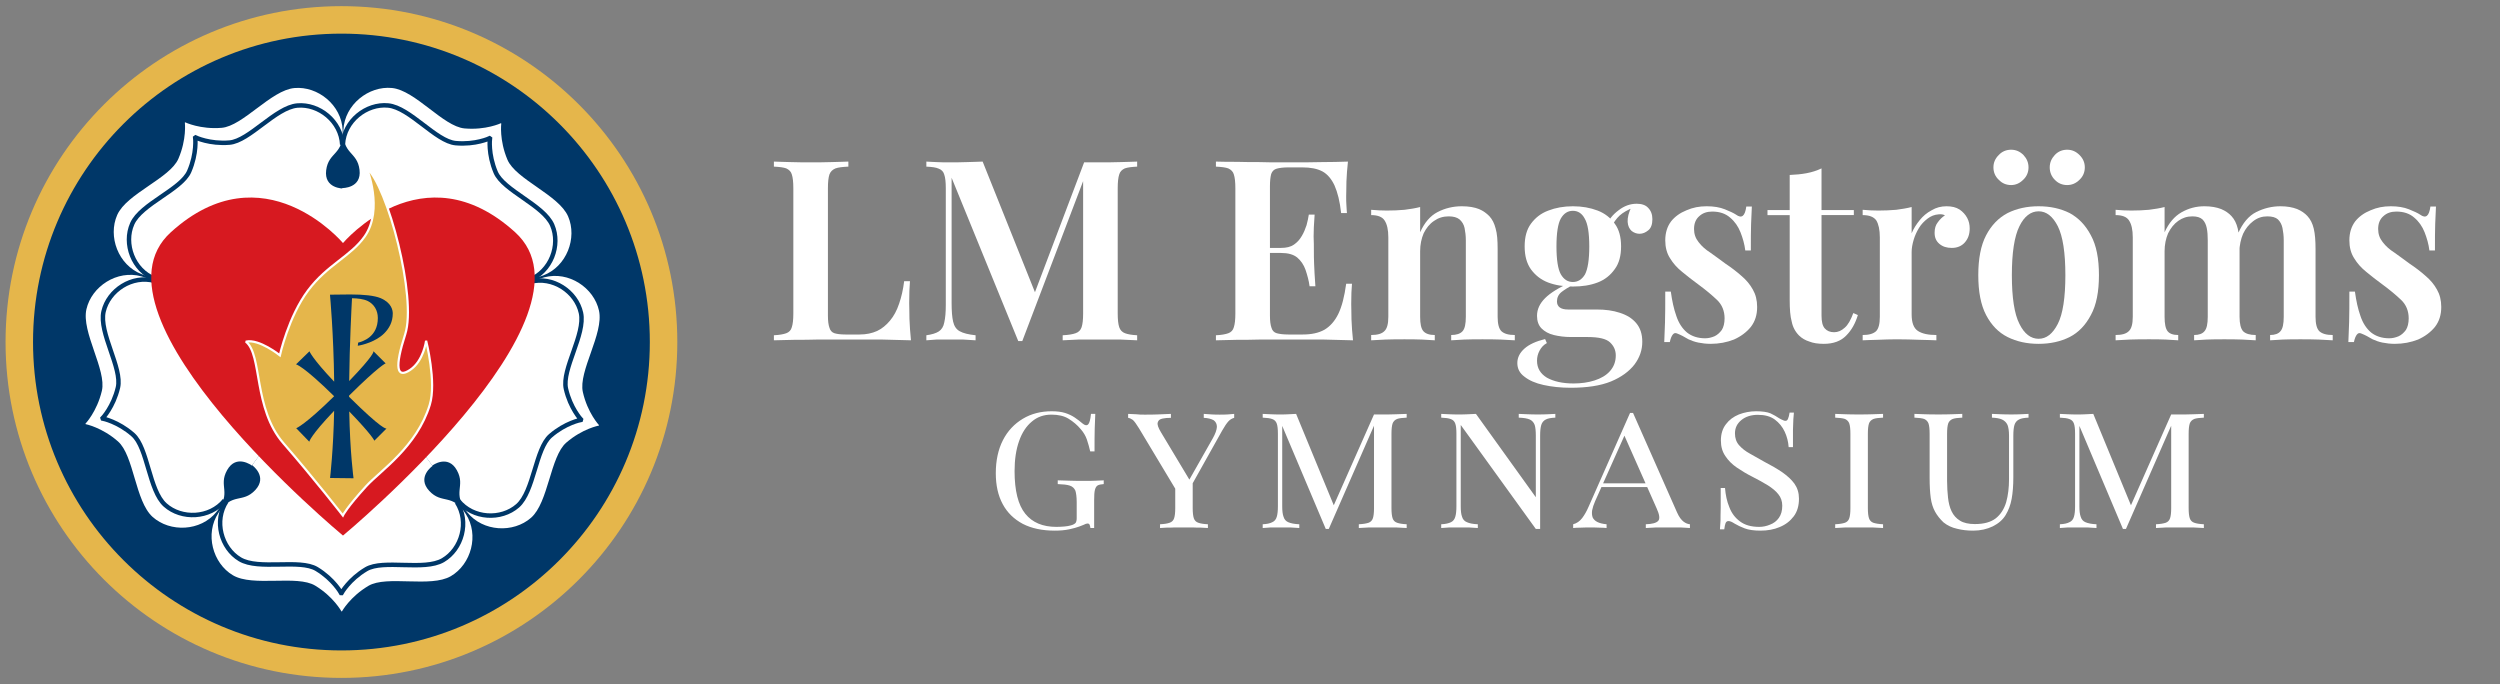 <?xml version="1.0" encoding="UTF-8" standalone="no"?><!DOCTYPE svg PUBLIC "-//W3C//DTD SVG 1.1//EN" "http://www.w3.org/Graphics/SVG/1.1/DTD/svg11.dtd"><svg width="100%" height="100%" viewBox="0 0 2331 638" version="1.1" xmlns="http://www.w3.org/2000/svg" xmlns:xlink="http://www.w3.org/1999/xlink" xml:space="preserve" xmlns:serif="http://www.serif.com/" style="fill-rule:evenodd;clip-rule:evenodd;stroke-miterlimit:2;"><rect x="0" y="0" width="2331" height="638" fill="#808080" stroke="none"/><rect id="Artboard1" x="-0" y="-0" width="2330.82" height="637.815" style="fill:none;"/><g><path d="M631.522,318.908c-0,172.962 -140.213,313.17 -313.175,313.17c-172.955,0 -313.171,-140.208 -313.171,-313.17c-0,-172.955 140.216,-313.171 313.171,-313.171c172.962,-0 313.175,140.216 313.175,313.171Z" style="fill:#e5b64b;fill-rule:nonzero;"/><path d="M605.901,318.908c-0,158.808 -128.746,287.554 -287.554,287.554c-158.805,-0 -287.546,-128.746 -287.546,-287.554c-0,-158.805 128.741,-287.542 287.546,-287.542c158.808,-0 287.554,128.737 287.554,287.542Z" style="fill:#003768;fill-rule:nonzero;"/><path d="M318.684,319.078l136.375,-44.604c0,0 -5.904,-17.258 11.292,-20.562c17.216,-3.313 18.266,11.196 40.191,2.871c21.925,-8.325 31.821,-34.938 23.175,-54.98c-8.641,-20.045 -48.808,-34.537 -56.575,-52.879c-7.762,-18.346 -5.758,-33.8 -5.758,-33.8l-0.342,-0.241c0,-0 -14.087,6.637 -33.929,4.858c-19.841,-1.783 -45.925,-35.604 -67.65,-37.704c-21.729,-2.092 -44.037,15.462 -45.258,38.883c-1.221,23.421 12.904,19.988 15.021,37.383c2.116,17.392 -16.113,17.05 -16.113,17.05l-0.562,143.75l0.133,-0.025Z" style="fill:#fff;fill-rule:nonzero;"/><path d="M318.567,318.095l84.417,116.021c0,-0 14.6,-10.929 23.05,4.429c8.438,15.354 -5.037,20.821 9.625,39.117c14.675,18.304 43.033,19.516 59.45,5.129c16.404,-14.388 17.829,-57.071 32.9,-70.1c15.058,-13.038 30.379,-15.879 30.379,-15.879l0.125,-0.404c0,-0 -10.654,-11.363 -15.058,-30.788c-4.408,-19.425 19.737,-54.646 15.041,-75.958c-4.687,-21.321 -28.258,-37.159 -50.92,-31.104c-22.659,6.045 -15.038,18.441 -30.942,25.804c-15.904,7.366 -21.183,-10.096 -21.183,-10.096l-136.946,43.717l0.062,0.112Z" style="fill:#fff;fill-rule:nonzero;"/><path d="M319.463,317.695l-84.408,116.017c-0,-0 14.892,10.521 2.892,23.283c-12.021,12.758 -21.371,1.617 -34.263,21.204c-12.9,19.592 -5.329,46.959 13.413,58.142c18.741,11.179 59.787,-0.596 76.829,9.725c17.041,10.317 24.454,24.021 24.454,24.021l0.425,0.008c-0,0 7.525,-13.646 24.658,-23.829c17.134,-10.163 58.075,1.971 76.913,-9.05c18.833,-11.025 26.646,-38.321 13.908,-58.021c-12.729,-19.704 -22.158,-8.646 -34.058,-21.5c-11.913,-12.867 3.079,-23.262 3.079,-23.262l-83.746,-116.842l-0.096,0.104Z" style="fill:#fff;fill-rule:nonzero;"/><path d="M320.13,318.412l-136.367,-44.596c0,-0 -5.429,17.4 -21.266,9.904c-15.846,-7.512 -8.121,-19.833 -30.721,-26.067c-22.609,-6.241 -46.313,9.384 -51.188,30.65c-4.875,21.28 18.971,56.705 14.396,76.096c-4.583,19.392 -15.333,30.663 -15.333,30.663l0.133,0.4c0,-0 15.292,2.979 30.238,16.137c14.95,13.159 16.008,55.85 32.291,70.388c16.288,14.533 44.663,13.558 59.484,-4.617c14.833,-18.167 1.4,-23.746 9.975,-39.037c8.579,-15.275 23.079,-4.225 23.079,-4.225l85.404,-115.638l-0.125,-0.058Z" style="fill:#fff;fill-rule:nonzero;"/><path d="M319.642,319.274l0.471,-143.479c0,0 -18.229,0.188 -15.975,-17.187c2.271,-17.384 16.375,-13.821 15.35,-37.259c-1.016,-23.429 -23.179,-41.175 -44.921,-39.258c-21.737,1.904 -48.104,35.5 -67.97,37.104c-19.85,1.617 -33.888,-5.137 -33.888,-5.137l-0.35,0.245c0,0 1.883,15.463 -6.037,33.742c-7.917,18.275 -48.217,32.421 -57.03,52.383c-8.816,19.971 0.846,46.663 22.696,55.184c21.859,8.512 23.029,-5.992 40.209,-2.529c17.179,3.458 11.116,20.654 11.116,20.654l136.321,45.671l0.008,-0.134Z" style="fill:#fff;fill-rule:nonzero;"/><path d="M493.292,261.112c20.421,-7.754 29.634,-32.538 21.584,-51.213c-8.05,-18.666 -45.459,-32.162 -52.7,-49.25c-7.221,-17.087 -5.363,-31.479 -5.363,-31.479l-0.312,-0.225c-0,0 -13.125,6.183 -31.609,4.525c-18.47,-1.662 -42.762,-33.158 -63.004,-35.117c-20.237,-1.954 -41.016,14.4 -42.154,36.217" style="fill:none;stroke:#003768;stroke-width:4.17px;"/><path d="M427.272,466.841c13.662,17.054 40.066,18.179 55.37,4.771c15.284,-13.392 16.609,-53.15 30.646,-65.288c14.021,-12.146 28.296,-14.791 28.296,-14.791l0.104,-0.375c0,-0 -9.908,-10.58 -14.012,-28.68c-4.109,-18.091 18.375,-50.891 14.008,-70.741c-4.362,-19.863 -26.321,-34.613 -47.429,-28.971" style="fill:none;stroke:#003768;stroke-width:4.17px;"/><path d="M211.205,467.349c-12.021,18.238 -4.967,43.725 12.5,54.138c17.454,10.421 55.679,-0.546 71.554,9.062c15.871,9.613 22.779,22.375 22.779,22.375l0.392,0.009c-0,-0 7.008,-12.713 22.975,-22.192c15.942,-9.471 54.079,1.833 71.633,-8.433c17.542,-10.267 24.813,-35.692 12.954,-54.038" style="fill:none;stroke:#003768;stroke-width:4.17px;"/><path d="M144.226,261.924c-21.05,-5.816 -43.138,8.738 -47.671,28.542c-4.542,19.825 17.667,52.821 13.404,70.879c-4.267,18.063 -14.275,28.563 -14.275,28.563l0.121,0.366c-0,0 14.233,2.779 28.167,15.034c13.916,12.258 14.908,52.029 30.07,65.562c15.171,13.538 41.6,12.625 55.405,-4.3" style="fill:none;stroke:#003768;stroke-width:4.17px;"/><path d="M319.063,134.966c-0.941,-21.817 -21.587,-38.354 -41.837,-36.563c-20.246,1.771 -44.809,33.067 -63.304,34.559c-18.496,1.508 -31.567,-4.784 -31.567,-4.784l-0.325,0.23c-0,-0 1.75,14.4 -5.625,31.42c-7.371,17.03 -44.904,30.2 -53.117,48.796c-8.221,18.6 0.784,43.463 21.134,51.4" style="fill:none;stroke:#003768;stroke-width:4.17px;"/><path d="M319.797,499.366c-0,-0 -246.742,-204.608 -160.48,-282.854c86.263,-78.234 160.48,10.108 160.48,10.108c-0,0 74.229,-88.342 160.483,-10.108c86.254,78.246 -160.483,282.854 -160.483,282.854Z" style="fill:#d71920;fill-rule:nonzero;"/><path d="M341.455,453.308c13.2,-14.459 47.321,-36.642 59.262,-75.88c6.413,-21.058 -3.412,-59.712 -3.412,-59.712c-0,-0 -2.317,18.85 -14.933,27.217c-12.605,8.354 -14.525,-2.213 -4.559,-33.23c10.963,-34.083 -16.333,-138.15 -35.95,-155.216c0,-0 15.925,38.816 -1.912,64.112c-12.938,18.342 -34.779,26.309 -52.688,50.196c-18.354,24.471 -26.321,60.488 -26.321,60.488c0,-0 -19.537,-15.6 -31.687,-12.713c15.354,11.942 6.825,62.271 34.975,94.683c29.271,33.7 55.446,67.392 55.446,67.392c-0,0 3.512,-7.329 21.779,-27.337Z" style="fill:#e5b64b;fill-rule:nonzero;"/><path d="M341.455,453.308c13.2,-14.459 47.321,-36.642 59.262,-75.88c6.413,-21.058 -3.412,-59.712 -3.412,-59.712c-0,-0 -2.317,18.85 -14.933,27.217c-12.605,8.354 -14.525,-2.213 -4.559,-33.23c10.963,-34.083 -16.333,-138.15 -35.95,-155.216c0,-0 15.925,38.816 -1.912,64.112c-12.938,18.342 -34.779,26.309 -52.688,50.196c-18.354,24.471 -26.321,60.488 -26.321,60.488c0,-0 -19.537,-15.6 -31.687,-12.713c15.354,11.942 6.825,62.271 34.975,94.683c29.271,33.7 55.446,67.392 55.446,67.392c-0,0 3.512,-7.329 21.779,-27.337Z" style="fill:none;stroke:#fff;stroke-width:2.08px;"/><path d="M325.48,370.008l-0,-1.138c28.537,-28.229 34.079,-30.062 34.079,-30.062l-11.4,-11.396c0.258,0.35 0.883,3.533 -22.583,27.858c0.416,-34.821 2.158,-68.542 2.637,-77.192c5.042,0.038 10.859,0.734 14.609,2.555c5.966,2.92 9.466,8.762 9.466,15.891c0,17.663 -14.15,21.871 -18.346,22.925l-0.358,2.917c4.204,-0.579 16.846,-3.738 24.558,-11.454c4.684,-4.675 8.067,-10.638 8.067,-18.592c0,-2.925 -1.058,-10.05 -11.45,-14.375c-5.733,-2.342 -15.45,-3.396 -28.2,-3.396c-2.879,0 -13.142,0.171 -18.871,0.209l0.067,1.129c-0,-0 3.246,34.675 3.829,79.979c-20.617,-21.704 -23.042,-28.313 -23.042,-28.313l-12.541,12.167c-0,0 6.466,1.079 35.55,29.713c-27.313,26.883 -35.359,29.85 -35.359,29.85l12.171,12.545c0,0 0.867,-5.416 23.179,-28.808c-0.666,36.179 -3.787,62.658 -3.787,62.658l21.875,0.263c-0,-0 -3.308,-24.421 -4.008,-62.313c21.912,22.68 23.4,27.284 23.4,27.284l11.4,-11.4c-0.384,0.279 -4.105,1.025 -34.942,-29.504Z" style="fill:#003768;fill-rule:nonzero;"/></g><g transform="matrix(4.167,0,0,4.167,30.046,-413.306)"><g transform="matrix(56.485,0,0,56.485,163.922,175.332)"><path d="M0.331,-0.708l0,0.02c-0.023,0.001 -0.04,0.003 -0.051,0.007c-0.012,0.005 -0.02,0.013 -0.024,0.024c-0.004,0.012 -0.006,0.03 -0.006,0.055l0,0.504c0,0.021 0.002,0.037 0.006,0.048c0.003,0.011 0.01,0.019 0.02,0.022c0.01,0.003 0.024,0.005 0.043,0.005l0.057,-0c0.026,-0 0.049,-0.005 0.069,-0.014c0.019,-0.009 0.036,-0.023 0.051,-0.041c0.015,-0.018 0.027,-0.04 0.036,-0.067c0.009,-0.026 0.016,-0.056 0.02,-0.089l0.023,-0c-0.002,0.022 -0.003,0.051 -0.003,0.086c0,0.015 0.001,0.036 0.001,0.063c0.001,0.027 0.003,0.056 0.006,0.085c-0.034,-0.001 -0.072,-0.002 -0.115,-0.003c-0.043,0 -0.081,-0 -0.114,-0l-0.061,-0c-0.025,-0 -0.052,0 -0.081,0c-0.029,0.001 -0.058,0.001 -0.088,0.001c-0.029,0.001 -0.057,0.001 -0.084,0.002l-0,-0.02c0.022,-0.001 0.038,-0.004 0.049,-0.008c0.011,-0.004 0.019,-0.012 0.022,-0.024c0.004,-0.012 0.006,-0.03 0.006,-0.054l-0,-0.496c-0,-0.025 -0.002,-0.043 -0.006,-0.055c-0.003,-0.011 -0.011,-0.019 -0.022,-0.024c-0.011,-0.004 -0.027,-0.006 -0.049,-0.007l-0,-0.02c0.017,0.001 0.038,0.001 0.064,0.002c0.026,0.001 0.054,0.001 0.084,0.001c0.027,0 0.054,-0 0.081,-0.001c0.027,-0.001 0.049,-0.001 0.066,-0.002Z" style="fill:#fff;fill-rule:nonzero;"/></g><g transform="matrix(56.485,0,0,56.485,197.982,175.332)"><path d="M0.872,-0.708l0,0.02c-0.021,0.001 -0.038,0.003 -0.049,0.007c-0.011,0.005 -0.019,0.013 -0.022,0.024c-0.004,0.012 -0.006,0.03 -0.006,0.055l0,0.496c0,0.024 0.002,0.042 0.006,0.054c0.004,0.012 0.012,0.02 0.023,0.024c0.01,0.004 0.027,0.007 0.048,0.008l0,0.02c-0.017,-0.001 -0.039,-0.002 -0.066,-0.003c-0.027,0 -0.054,-0 -0.081,-0c-0.03,-0 -0.058,0 -0.085,0c-0.026,0.001 -0.047,0.002 -0.063,0.003l-0,-0.02c0.023,-0.001 0.04,-0.004 0.051,-0.008c0.012,-0.004 0.02,-0.012 0.024,-0.024c0.004,-0.012 0.006,-0.03 0.006,-0.054l-0,-0.544l0.007,0.001l-0.248,0.652l-0.016,-0l-0.264,-0.647l-0,0.496c-0,0.032 0.002,0.057 0.006,0.074c0.004,0.018 0.013,0.031 0.026,0.038c0.014,0.008 0.035,0.013 0.063,0.016l-0,0.02c-0.013,-0.001 -0.029,-0.002 -0.049,-0.003c-0.02,0 -0.039,-0 -0.057,-0c-0.016,-0 -0.032,0 -0.049,0c-0.016,0.001 -0.029,0.002 -0.04,0.003l-0,-0.02c0.022,-0.003 0.038,-0.008 0.049,-0.015c0.011,-0.007 0.019,-0.019 0.022,-0.036c0.004,-0.017 0.006,-0.04 0.006,-0.069l-0,-0.462c-0,-0.025 -0.002,-0.043 -0.006,-0.054c-0.003,-0.012 -0.011,-0.02 -0.022,-0.024c-0.011,-0.005 -0.027,-0.007 -0.049,-0.008l-0,-0.02c0.011,0.001 0.024,0.001 0.04,0.002c0.017,0.001 0.033,0.001 0.049,0.001c0.025,0 0.049,-0 0.072,-0.001c0.023,-0.001 0.044,-0.001 0.062,-0.002l0.215,0.537l-0.022,0.018l0.209,-0.552l0.063,0c0.027,0 0.054,-0 0.081,-0.001c0.027,-0.001 0.049,-0.001 0.066,-0.002Z" style="fill:#fff;fill-rule:nonzero;"/></g><g transform="matrix(56.485,0,0,56.485,262.828,175.332)"><path d="M0.559,-0.708c-0.003,0.027 -0.005,0.054 -0.006,0.079c-0,0.026 -0.001,0.046 -0.001,0.059c0,0.013 0,0.025 0.001,0.036c0.001,0.012 0.001,0.022 0.002,0.03l-0.023,-0c-0.005,-0.046 -0.014,-0.082 -0.026,-0.109c-0.012,-0.026 -0.028,-0.045 -0.048,-0.056c-0.021,-0.011 -0.047,-0.016 -0.08,-0.016l-0.055,-0c-0.02,-0 -0.035,0.002 -0.046,0.005c-0.011,0.003 -0.018,0.01 -0.022,0.021c-0.003,0.011 -0.005,0.027 -0.005,0.049l0,0.512c0,0.021 0.002,0.037 0.006,0.048c0.003,0.011 0.01,0.019 0.021,0.022c0.011,0.003 0.026,0.005 0.046,0.005l0.057,-0c0.034,-0 0.063,-0.006 0.086,-0.019c0.022,-0.013 0.041,-0.034 0.055,-0.063c0.014,-0.029 0.024,-0.068 0.031,-0.119l0.023,-0c-0.002,0.021 -0.003,0.047 -0.003,0.08c0,0.014 0.001,0.034 0.001,0.061c0.001,0.027 0.003,0.054 0.006,0.083c-0.034,-0.001 -0.072,-0.002 -0.115,-0.003c-0.043,0 -0.081,-0 -0.114,-0l-0.061,-0c-0.025,-0 -0.052,0 -0.081,0c-0.029,0.001 -0.058,0.001 -0.088,0.001c-0.029,0.001 -0.057,0.001 -0.084,0.002l-0,-0.02c0.022,-0.001 0.038,-0.004 0.049,-0.008c0.011,-0.004 0.019,-0.012 0.022,-0.024c0.004,-0.012 0.006,-0.03 0.006,-0.054l-0,-0.496c-0,-0.025 -0.002,-0.043 -0.006,-0.055c-0.003,-0.011 -0.011,-0.019 -0.022,-0.024c-0.011,-0.004 -0.027,-0.006 -0.049,-0.007l-0,-0.02c0.027,0.001 0.055,0.001 0.084,0.001c0.03,0.001 0.059,0.001 0.088,0.001c0.029,0.001 0.056,0.001 0.081,0.001l0.061,0c0.031,0 0.065,-0 0.104,-0.001c0.039,0 0.074,-0.001 0.105,-0.002Zm-0.161,0.342l0,0.02l-0.178,-0l-0,-0.02l0.178,-0Zm0.029,-0.132c-0.003,0.038 -0.004,0.067 -0.004,0.087c0.001,0.02 0.001,0.038 0.001,0.055c-0,0.017 0,0.035 0.001,0.055c0.001,0.02 0.002,0.049 0.005,0.087l-0.023,-0c-0.003,-0.023 -0.009,-0.044 -0.016,-0.065c-0.007,-0.02 -0.018,-0.036 -0.033,-0.049c-0.015,-0.012 -0.036,-0.018 -0.064,-0.018l0,-0.02c0.021,0 0.038,-0.004 0.051,-0.013c0.013,-0.009 0.023,-0.02 0.031,-0.034c0.008,-0.013 0.014,-0.028 0.019,-0.043c0.004,-0.015 0.007,-0.029 0.009,-0.042l0.023,-0Z" style="fill:#fff;fill-rule:nonzero;"/></g><g transform="matrix(56.485,0,0,56.485,298.131,175.332)"><path d="M0.385,-0.531c0.028,0 0.05,0.004 0.068,0.011c0.017,0.007 0.03,0.017 0.041,0.028c0.012,0.013 0.02,0.029 0.025,0.049c0.006,0.02 0.008,0.047 0.008,0.081l0,0.269c0,0.028 0.005,0.047 0.015,0.057c0.011,0.01 0.028,0.015 0.053,0.015l-0,0.021c-0.012,-0.001 -0.031,-0.002 -0.056,-0.003c-0.025,-0.001 -0.049,-0.001 -0.072,-0.001c-0.025,-0 -0.049,0 -0.072,0.001c-0.023,0.001 -0.041,0.002 -0.052,0.003l0,-0.021c0.021,-0 0.036,-0.005 0.045,-0.015c0.009,-0.01 0.013,-0.029 0.013,-0.057l0,-0.303c0,-0.018 -0.002,-0.034 -0.005,-0.049c-0.003,-0.014 -0.01,-0.025 -0.02,-0.034c-0.01,-0.008 -0.024,-0.012 -0.043,-0.012c-0.022,0 -0.041,0.006 -0.058,0.018c-0.018,0.012 -0.031,0.029 -0.041,0.049c-0.009,0.021 -0.014,0.045 -0.014,0.071l0,0.26c0,0.028 0.004,0.047 0.013,0.057c0.009,0.01 0.024,0.015 0.045,0.015l0,0.021c-0.011,-0.001 -0.028,-0.002 -0.051,-0.003c-0.023,-0.001 -0.046,-0.001 -0.069,-0.001c-0.025,-0 -0.05,0 -0.075,0.001c-0.025,0.001 -0.044,0.002 -0.057,0.003l-0,-0.021c0.025,-0 0.042,-0.005 0.052,-0.015c0.011,-0.01 0.016,-0.029 0.016,-0.057l-0,-0.315c-0,-0.03 -0.005,-0.052 -0.015,-0.067c-0.009,-0.014 -0.027,-0.021 -0.053,-0.021l-0,-0.021c0.021,0.002 0.042,0.003 0.062,0.003c0.025,0 0.048,-0.001 0.07,-0.003c0.023,-0.003 0.043,-0.006 0.062,-0.011l-0,0.1c0.017,-0.038 0.04,-0.065 0.069,-0.08c0.029,-0.015 0.061,-0.023 0.096,-0.023Z" style="fill:#fff;fill-rule:nonzero;"/></g><g transform="matrix(56.485,0,0,56.485,332.022,175.332)"><path d="M0.216,0.188c-0.039,0 -0.075,-0.004 -0.107,-0.011c-0.032,-0.007 -0.057,-0.018 -0.076,-0.033c-0.019,-0.014 -0.028,-0.032 -0.028,-0.054c-0,-0.021 0.009,-0.04 0.028,-0.057c0.019,-0.017 0.046,-0.029 0.082,-0.038l0.007,0.016c-0.013,0.007 -0.022,0.017 -0.029,0.03c-0.007,0.013 -0.01,0.026 -0.01,0.04c-0,0.029 0.013,0.051 0.039,0.067c0.027,0.015 0.062,0.023 0.106,0.023c0.03,0 0.058,-0.004 0.083,-0.012c0.025,-0.008 0.046,-0.02 0.061,-0.037c0.015,-0.017 0.023,-0.037 0.023,-0.062c-0,-0.021 -0.008,-0.038 -0.023,-0.052c-0.015,-0.014 -0.044,-0.021 -0.089,-0.021l-0.066,0c-0.025,0 -0.047,-0.003 -0.068,-0.008c-0.02,-0.005 -0.036,-0.014 -0.048,-0.026c-0.012,-0.012 -0.018,-0.029 -0.018,-0.05c-0,-0.026 0.011,-0.049 0.032,-0.07c0.021,-0.021 0.055,-0.042 0.1,-0.062l0.011,0.009c-0.017,0.009 -0.032,0.018 -0.045,0.028c-0.013,0.01 -0.019,0.023 -0.019,0.038c-0,0.021 0.015,0.032 0.044,0.032l0.113,0c0.035,0 0.065,0.004 0.092,0.013c0.028,0.009 0.049,0.022 0.065,0.041c0.016,0.019 0.024,0.043 0.024,0.074c0,0.032 -0.01,0.062 -0.031,0.09c-0.021,0.027 -0.052,0.05 -0.093,0.067c-0.042,0.017 -0.095,0.025 -0.16,0.025Zm0.009,-0.401c-0.036,0 -0.069,-0.005 -0.098,-0.016c-0.029,-0.011 -0.051,-0.029 -0.068,-0.052c-0.017,-0.024 -0.025,-0.054 -0.025,-0.091c0,-0.037 0.008,-0.067 0.025,-0.09c0.017,-0.023 0.039,-0.041 0.069,-0.052c0.028,-0.011 0.061,-0.017 0.097,-0.017c0.037,0 0.069,0.006 0.098,0.017c0.029,0.011 0.051,0.029 0.068,0.052c0.017,0.023 0.025,0.053 0.025,0.09c0,0.037 -0.008,0.067 -0.025,0.09c-0.017,0.024 -0.039,0.042 -0.068,0.053c-0.029,0.011 -0.061,0.016 -0.098,0.016Zm0,-0.018c0.02,0 0.036,-0.01 0.048,-0.03c0.011,-0.021 0.017,-0.058 0.017,-0.111c-0,-0.053 -0.006,-0.09 -0.018,-0.11c-0.011,-0.021 -0.027,-0.031 -0.047,-0.031c-0.02,0 -0.036,0.01 -0.048,0.031c-0.011,0.02 -0.017,0.057 -0.017,0.11c-0,0.053 0.006,0.09 0.017,0.11c0.012,0.021 0.028,0.031 0.048,0.031Zm0.151,-0.215l-0.019,-0.007c0.01,-0.025 0.026,-0.045 0.049,-0.062c0.023,-0.018 0.047,-0.026 0.072,-0.026c0.019,0 0.035,0.005 0.045,0.016c0.011,0.011 0.017,0.026 0.017,0.045c0,0.02 -0.005,0.035 -0.016,0.044c-0.011,0.009 -0.022,0.014 -0.035,0.014c-0.011,0 -0.022,-0.004 -0.031,-0.011c-0.009,-0.008 -0.015,-0.02 -0.016,-0.036c-0.001,-0.017 0.004,-0.037 0.016,-0.062l0.01,0.004c-0.026,0.01 -0.045,0.021 -0.058,0.033c-0.013,0.012 -0.024,0.028 -0.034,0.048Z" style="fill:#fff;fill-rule:nonzero;"/></g><g transform="matrix(56.485,0,0,56.485,362.411,175.332)"><path d="M0.217,-0.531c0.028,0 0.052,0.004 0.072,0.012c0.02,0.008 0.035,0.015 0.044,0.021c0.023,0.017 0.036,0.006 0.041,-0.032l0.022,0c-0.001,0.019 -0.002,0.042 -0.003,0.069c-0.001,0.026 -0.001,0.061 -0.001,0.105l-0.022,0c-0.003,-0.025 -0.01,-0.049 -0.019,-0.072c-0.009,-0.023 -0.023,-0.043 -0.041,-0.058c-0.018,-0.016 -0.042,-0.024 -0.071,-0.024c-0.021,0 -0.038,0.006 -0.051,0.018c-0.014,0.012 -0.021,0.029 -0.021,0.051c0,0.02 0.006,0.037 0.018,0.052c0.012,0.016 0.028,0.03 0.047,0.042c0.019,0.013 0.038,0.028 0.059,0.043c0.024,0.016 0.045,0.032 0.064,0.049c0.019,0.016 0.034,0.034 0.045,0.054c0.011,0.019 0.017,0.042 0.017,0.069c0,0.031 -0.008,0.057 -0.025,0.079c-0.017,0.021 -0.04,0.038 -0.067,0.05c-0.028,0.011 -0.059,0.017 -0.092,0.017c-0.018,0 -0.034,-0.002 -0.049,-0.005c-0.015,-0.003 -0.028,-0.008 -0.039,-0.013c-0.009,-0.005 -0.016,-0.009 -0.023,-0.013c-0.007,-0.004 -0.015,-0.007 -0.022,-0.01c-0.007,-0.003 -0.012,-0.002 -0.017,0.004c-0.005,0.006 -0.009,0.016 -0.012,0.03l-0.022,0c0.001,-0.021 0.002,-0.047 0.003,-0.078c0.001,-0.031 0.001,-0.071 0.001,-0.122l0.022,0c0.005,0.037 0.012,0.069 0.022,0.097c0.009,0.027 0.023,0.049 0.042,0.065c0.019,0.015 0.043,0.023 0.072,0.023c0.013,0 0.025,-0.003 0.037,-0.008c0.011,-0.005 0.021,-0.014 0.029,-0.025c0.007,-0.011 0.011,-0.027 0.011,-0.046c0,-0.029 -0.01,-0.054 -0.03,-0.073c-0.02,-0.019 -0.045,-0.04 -0.075,-0.062c-0.023,-0.017 -0.044,-0.033 -0.063,-0.049c-0.02,-0.016 -0.036,-0.034 -0.048,-0.054c-0.013,-0.02 -0.019,-0.044 -0.019,-0.071c0,-0.03 0.008,-0.055 0.023,-0.075c0.015,-0.019 0.036,-0.034 0.061,-0.044c0.025,-0.011 0.051,-0.016 0.08,-0.016Z" style="fill:#fff;fill-rule:nonzero;"/></g><g transform="matrix(56.485,0,0,56.485,388.225,175.332)"><path d="M0.215,-0.681l0,0.165l0.128,0l0,0.02l-0.128,0l0,0.398c0,0.024 0.004,0.041 0.013,0.051c0.009,0.01 0.021,0.015 0.037,0.015c0.015,-0 0.029,-0.006 0.042,-0.018c0.013,-0.011 0.024,-0.031 0.034,-0.058l0.018,0.008c-0.01,0.033 -0.025,0.06 -0.046,0.081c-0.021,0.022 -0.051,0.033 -0.089,0.033c-0.023,-0 -0.042,-0.003 -0.057,-0.009c-0.016,-0.005 -0.03,-0.013 -0.041,-0.024c-0.015,-0.015 -0.025,-0.034 -0.029,-0.055c-0.006,-0.021 -0.008,-0.05 -0.008,-0.085l0,-0.337l-0.088,0l-0,-0.02l0.088,0l0,-0.139c0.024,-0.001 0.046,-0.003 0.067,-0.007c0.021,-0.004 0.04,-0.01 0.059,-0.019Z" style="fill:#fff;fill-rule:nonzero;"/></g><g transform="matrix(56.485,0,0,56.485,408.108,175.332)"><path d="M0.358,-0.531c0.021,0 0.038,0.004 0.052,0.013c0.013,0.009 0.023,0.02 0.03,0.033c0.007,0.013 0.01,0.027 0.01,0.042c0,0.022 -0.006,0.04 -0.019,0.055c-0.013,0.015 -0.031,0.022 -0.052,0.022c-0.02,0 -0.036,-0.005 -0.049,-0.016c-0.013,-0.011 -0.019,-0.025 -0.019,-0.044c0,-0.017 0.004,-0.031 0.013,-0.042c0.008,-0.011 0.017,-0.02 0.028,-0.027c-0.007,-0.004 -0.016,-0.005 -0.025,-0.004c-0.016,0.001 -0.031,0.007 -0.044,0.017c-0.013,0.01 -0.025,0.022 -0.034,0.037c-0.009,0.015 -0.016,0.03 -0.021,0.047c-0.005,0.017 -0.008,0.033 -0.008,0.048l0,0.247c0,0.033 0.008,0.055 0.025,0.066c0.017,0.011 0.041,0.016 0.073,0.016l0,0.021c-0.015,-0.001 -0.037,-0.001 -0.066,-0.002c-0.029,-0.001 -0.06,-0.002 -0.091,-0.002c-0.026,0 -0.052,0.001 -0.077,0.002c-0.026,0.001 -0.045,0.001 -0.058,0.002l0,-0.021c0.025,0 0.042,-0.005 0.053,-0.015c0.01,-0.01 0.015,-0.029 0.015,-0.057l0,-0.315c0,-0.03 -0.005,-0.052 -0.014,-0.067c-0.01,-0.014 -0.028,-0.021 -0.054,-0.021l0,-0.021c0.021,0.002 0.042,0.003 0.062,0.003c0.025,0 0.048,-0.001 0.071,-0.003c0.022,-0.003 0.042,-0.006 0.061,-0.011l0,0.104c0.008,-0.019 0.019,-0.036 0.032,-0.052c0.013,-0.016 0.028,-0.029 0.047,-0.039c0.018,-0.011 0.038,-0.016 0.059,-0.016Z" style="fill:#fff;fill-rule:nonzero;"/></g><g transform="matrix(56.485,0,0,56.485,433.131,175.332)"><path d="M0.28,-0.531c0.046,0 0.087,0.009 0.123,0.027c0.035,0.019 0.063,0.048 0.084,0.088c0.022,0.04 0.032,0.093 0.032,0.158c0,0.065 -0.01,0.118 -0.032,0.158c-0.021,0.04 -0.049,0.069 -0.084,0.087c-0.036,0.018 -0.077,0.027 -0.123,0.027c-0.046,-0 -0.087,-0.009 -0.123,-0.027c-0.036,-0.018 -0.064,-0.047 -0.085,-0.087c-0.021,-0.04 -0.031,-0.093 -0.031,-0.158c0,-0.065 0.01,-0.118 0.031,-0.158c0.021,-0.04 0.049,-0.069 0.085,-0.088c0.036,-0.018 0.077,-0.027 0.123,-0.027Zm0,0.02c-0.031,0 -0.057,0.02 -0.076,0.059c-0.02,0.04 -0.03,0.105 -0.03,0.194c0,0.089 0.01,0.154 0.03,0.193c0.019,0.039 0.045,0.059 0.076,0.059c0.031,-0 0.056,-0.02 0.076,-0.059c0.02,-0.039 0.03,-0.104 0.03,-0.193c-0,-0.089 -0.01,-0.154 -0.03,-0.194c-0.02,-0.039 -0.045,-0.059 -0.076,-0.059Zm0.113,-0.244c0.019,0 0.035,0.007 0.049,0.021c0.014,0.014 0.021,0.03 0.021,0.049c0,0.019 -0.007,0.036 -0.021,0.049c-0.014,0.014 -0.03,0.021 -0.049,0.021c-0.019,-0 -0.036,-0.007 -0.049,-0.021c-0.013,-0.013 -0.02,-0.03 -0.02,-0.049c0,-0.019 0.007,-0.035 0.02,-0.049c0.013,-0.014 0.03,-0.021 0.049,-0.021Zm-0.222,0c0.019,0 0.035,0.007 0.049,0.021c0.013,0.014 0.02,0.03 0.02,0.049c0,0.019 -0.007,0.036 -0.021,0.049c-0.014,0.014 -0.03,0.021 -0.048,0.021c-0.019,-0 -0.036,-0.007 -0.049,-0.021c-0.014,-0.013 -0.021,-0.03 -0.021,-0.049c0,-0.019 0.007,-0.035 0.021,-0.049c0.013,-0.014 0.03,-0.021 0.049,-0.021Z" style="fill:#fff;fill-rule:nonzero;"/></g><g transform="matrix(56.485,0,0,56.485,464.706,175.332)"><path d="M0.378,-0.531c0.026,0 0.048,0.004 0.066,0.011c0.017,0.007 0.031,0.017 0.041,0.028c0.012,0.013 0.02,0.029 0.025,0.05c0.005,0.021 0.007,0.048 0.007,0.08l0,0.269c0,0.028 0.005,0.047 0.014,0.057c0.01,0.01 0.027,0.015 0.05,0.015l-0,0.021c-0.012,-0.001 -0.03,-0.002 -0.054,-0.003c-0.024,-0.001 -0.047,-0.001 -0.07,-0.001c-0.024,-0 -0.047,0 -0.07,0.001c-0.022,0.001 -0.039,0.002 -0.05,0.003l0,-0.021c0.019,-0 0.033,-0.005 0.041,-0.015c0.009,-0.01 0.013,-0.029 0.013,-0.057l0,-0.303c0,-0.018 -0.001,-0.034 -0.004,-0.049c-0.003,-0.014 -0.008,-0.025 -0.017,-0.034c-0.009,-0.008 -0.022,-0.012 -0.04,-0.012c-0.021,0 -0.039,0.006 -0.056,0.018c-0.017,0.012 -0.03,0.029 -0.04,0.049c-0.009,0.021 -0.014,0.045 -0.014,0.071l0,0.26c0,0.028 0.004,0.047 0.012,0.057c0.008,0.01 0.022,0.015 0.042,0.015l0,0.021c-0.011,-0.001 -0.028,-0.002 -0.05,-0.003c-0.021,-0.001 -0.043,-0.001 -0.066,-0.001c-0.025,-0 -0.05,0 -0.075,0.001c-0.025,0.001 -0.044,0.002 -0.057,0.003l-0,-0.021c0.025,-0 0.042,-0.005 0.052,-0.015c0.011,-0.01 0.016,-0.029 0.016,-0.057l-0,-0.315c-0,-0.03 -0.005,-0.052 -0.015,-0.067c-0.009,-0.014 -0.027,-0.021 -0.053,-0.021l-0,-0.021c0.021,0.002 0.042,0.003 0.062,0.003c0.025,0 0.048,-0.001 0.07,-0.003c0.023,-0.003 0.043,-0.006 0.062,-0.011l-0,0.1c0.017,-0.037 0.039,-0.063 0.067,-0.079c0.028,-0.016 0.058,-0.024 0.091,-0.024Zm0.301,0c0.026,0 0.048,0.004 0.066,0.011c0.017,0.007 0.031,0.017 0.041,0.028c0.012,0.013 0.02,0.029 0.025,0.05c0.005,0.021 0.007,0.048 0.007,0.08l-0,0.269c-0,0.028 0.005,0.047 0.015,0.057c0.011,0.01 0.028,0.015 0.053,0.015l-0,0.021c-0.012,-0.001 -0.031,-0.002 -0.056,-0.003c-0.025,-0.001 -0.049,-0.001 -0.072,-0.001c-0.024,-0 -0.047,0 -0.07,0.001c-0.022,0.001 -0.039,0.002 -0.05,0.003l-0,-0.021c0.019,-0 0.033,-0.005 0.041,-0.015c0.009,-0.01 0.013,-0.029 0.013,-0.057l-0,-0.303c-0,-0.018 -0.002,-0.034 -0.005,-0.049c-0.003,-0.014 -0.009,-0.025 -0.018,-0.034c-0.009,-0.008 -0.023,-0.012 -0.042,-0.012c-0.021,0 -0.039,0.006 -0.056,0.019c-0.017,0.013 -0.03,0.029 -0.04,0.05c-0.009,0.021 -0.014,0.045 -0.015,0.071l-0.005,-0.072c0.018,-0.041 0.042,-0.07 0.072,-0.085c0.03,-0.015 0.062,-0.023 0.096,-0.023Z" style="fill:#fff;fill-rule:nonzero;"/></g><g transform="matrix(56.485,0,0,56.485,515.487,175.332)"><path d="M0.217,-0.531c0.028,0 0.052,0.004 0.072,0.012c0.02,0.008 0.035,0.015 0.044,0.021c0.023,0.017 0.036,0.006 0.041,-0.032l0.022,0c-0.001,0.019 -0.002,0.042 -0.003,0.069c-0.001,0.026 -0.001,0.061 -0.001,0.105l-0.022,0c-0.003,-0.025 -0.01,-0.049 -0.019,-0.072c-0.009,-0.023 -0.023,-0.043 -0.041,-0.058c-0.018,-0.016 -0.042,-0.024 -0.071,-0.024c-0.021,0 -0.038,0.006 -0.051,0.018c-0.014,0.012 -0.021,0.029 -0.021,0.051c0,0.02 0.006,0.037 0.018,0.052c0.012,0.016 0.028,0.03 0.047,0.042c0.019,0.013 0.038,0.028 0.059,0.043c0.024,0.016 0.045,0.032 0.064,0.049c0.019,0.016 0.034,0.034 0.045,0.054c0.011,0.019 0.017,0.042 0.017,0.069c0,0.031 -0.008,0.057 -0.025,0.079c-0.017,0.021 -0.04,0.038 -0.067,0.05c-0.028,0.011 -0.059,0.017 -0.092,0.017c-0.018,0 -0.034,-0.002 -0.049,-0.005c-0.015,-0.003 -0.028,-0.008 -0.039,-0.013c-0.009,-0.005 -0.016,-0.009 -0.023,-0.013c-0.007,-0.004 -0.015,-0.007 -0.022,-0.01c-0.007,-0.003 -0.012,-0.002 -0.017,0.004c-0.005,0.006 -0.009,0.016 -0.012,0.03l-0.022,0c0.001,-0.021 0.002,-0.047 0.003,-0.078c0.001,-0.031 0.001,-0.071 0.001,-0.122l0.022,0c0.005,0.037 0.012,0.069 0.022,0.097c0.009,0.027 0.023,0.049 0.042,0.065c0.019,0.015 0.043,0.023 0.072,0.023c0.013,0 0.025,-0.003 0.037,-0.008c0.011,-0.005 0.021,-0.014 0.029,-0.025c0.007,-0.011 0.011,-0.027 0.011,-0.046c0,-0.029 -0.01,-0.054 -0.03,-0.073c-0.02,-0.019 -0.045,-0.04 -0.075,-0.062c-0.023,-0.017 -0.044,-0.033 -0.063,-0.049c-0.02,-0.016 -0.036,-0.034 -0.048,-0.054c-0.013,-0.02 -0.019,-0.044 -0.019,-0.071c0,-0.03 0.008,-0.055 0.023,-0.075c0.015,-0.019 0.036,-0.034 0.061,-0.044c0.025,-0.011 0.051,-0.016 0.08,-0.016Z" style="fill:#fff;fill-rule:nonzero;"/></g><g transform="matrix(42,0,0,42,213.339,217.332)"><path d="M0.352,-0.622c0.028,0 0.052,0.003 0.071,0.009c0.019,0.006 0.036,0.014 0.051,0.024c0.015,0.01 0.029,0.021 0.042,0.032c0.013,0.011 0.023,0.012 0.03,0.005c0.007,-0.007 0.012,-0.025 0.015,-0.056l0.023,0c-0.001,0.021 -0.002,0.047 -0.003,0.078c-0.001,0.031 -0.001,0.071 -0.001,0.122l-0.023,0c-0.005,-0.022 -0.011,-0.043 -0.018,-0.064c-0.007,-0.02 -0.018,-0.038 -0.032,-0.054c-0.019,-0.023 -0.041,-0.041 -0.065,-0.056c-0.024,-0.015 -0.055,-0.022 -0.092,-0.022c-0.04,0 -0.075,0.012 -0.104,0.037c-0.029,0.024 -0.052,0.058 -0.068,0.104c-0.016,0.045 -0.024,0.098 -0.024,0.16c0,0.104 0.019,0.18 0.057,0.227c0.038,0.047 0.093,0.07 0.166,0.07c0.015,0 0.029,-0.001 0.042,-0.002c0.013,-0.001 0.024,-0.003 0.035,-0.006c0.012,-0.003 0.02,-0.008 0.025,-0.013c0.004,-0.006 0.006,-0.014 0.006,-0.025l0,-0.086c0,-0.027 -0.003,-0.048 -0.007,-0.061c-0.006,-0.013 -0.015,-0.022 -0.03,-0.027c-0.015,-0.005 -0.036,-0.007 -0.064,-0.008l0,-0.02c0.018,0.001 0.04,0.001 0.067,0.002c0.027,0.001 0.051,0.001 0.074,0.001c0.022,0 0.042,-0 0.06,-0.001c0.017,-0.001 0.032,-0.001 0.044,-0.002l0,0.02c-0.014,0.001 -0.025,0.003 -0.032,0.007c-0.007,0.004 -0.012,0.012 -0.015,0.024c-0.003,0.012 -0.004,0.03 -0.004,0.055l0,0.148l-0.02,0c-0.001,-0.007 -0.002,-0.013 -0.004,-0.017c-0.002,-0.005 -0.006,-0.007 -0.011,-0.007c-0.005,0 -0.012,0.002 -0.021,0.007c-0.01,0.004 -0.018,0.007 -0.023,0.009c-0.013,0.005 -0.031,0.01 -0.054,0.015c-0.024,0.005 -0.05,0.007 -0.077,0.007c-0.067,0 -0.123,-0.012 -0.17,-0.036c-0.047,-0.025 -0.083,-0.06 -0.107,-0.105c-0.025,-0.046 -0.037,-0.101 -0.037,-0.165c0,-0.068 0.013,-0.127 0.038,-0.176c0.025,-0.049 0.061,-0.087 0.106,-0.114c0.045,-0.027 0.096,-0.04 0.154,-0.04Z" style="fill:#fff;fill-rule:nonzero;"/></g><g transform="matrix(42,0,0,42,245.301,217.332)"><path d="M0.563,-0.608l0,0.021c-0.011,0.003 -0.022,0.009 -0.031,0.019c-0.009,0.01 -0.02,0.026 -0.033,0.049l-0.202,0.361l-0.017,-0l-0.224,-0.373c-0.014,-0.023 -0.025,-0.038 -0.033,-0.045c-0.009,-0.006 -0.017,-0.01 -0.025,-0.011l0,-0.021c0.016,0.001 0.031,0.001 0.044,0.002c0.013,0.002 0.027,0.002 0.044,0.002c0.022,0 0.044,-0 0.067,-0.001c0.022,-0.001 0.046,-0.002 0.073,-0.003l0,0.021c-0.017,0 -0.032,0.001 -0.045,0.004c-0.014,0.003 -0.022,0.009 -0.025,0.02c-0.004,0.011 0.002,0.028 0.017,0.053l0.156,0.26l-0.012,0.005l0.131,-0.231c0.015,-0.026 0.022,-0.047 0.023,-0.063c-0,-0.015 -0.006,-0.027 -0.017,-0.035c-0.012,-0.007 -0.03,-0.012 -0.053,-0.013l0,-0.021c0.014,0.001 0.029,0.002 0.044,0.003c0.015,0.001 0.029,0.001 0.041,0.001c0.012,0 0.026,-0 0.042,-0.001c0.016,-0.001 0.028,-0.002 0.035,-0.003Zm-0.221,0.344l0,0.158c0,0.024 0.002,0.042 0.006,0.054c0.004,0.012 0.012,0.02 0.024,0.024c0.011,0.004 0.028,0.007 0.051,0.008l0,0.02c-0.01,-0.001 -0.022,-0.001 -0.036,-0.002c-0.014,0 -0.029,-0 -0.044,-0.001c-0.016,0 -0.032,-0 -0.047,-0c-0.017,-0 -0.034,0 -0.05,0c-0.016,0.001 -0.031,0.001 -0.044,0.001c-0.013,0.001 -0.025,0.001 -0.034,0.002l-0,-0.02c0.023,-0.001 0.04,-0.004 0.051,-0.008c0.012,-0.004 0.02,-0.012 0.024,-0.024c0.004,-0.012 0.006,-0.03 0.006,-0.054l-0,-0.165l0.054,0.062l0.039,-0.055Z" style="fill:#fff;fill-rule:nonzero;"/></g><g transform="matrix(42,0,0,42,273.567,217.332)"><path d="M0.809,-0.608l0,0.02c-0.023,0.001 -0.04,0.003 -0.051,0.007c-0.012,0.005 -0.02,0.013 -0.024,0.024c-0.004,0.012 -0.006,0.03 -0.006,0.055l0,0.396c0,0.024 0.002,0.042 0.006,0.054c0.004,0.012 0.012,0.02 0.024,0.024c0.011,0.004 0.028,0.007 0.051,0.008l0,0.02c-0.015,-0.001 -0.034,-0.002 -0.057,-0.003c-0.023,0 -0.047,-0 -0.07,-0c-0.026,-0 -0.05,0 -0.073,0c-0.023,0.001 -0.041,0.002 -0.055,0.003l0,-0.02c0.023,-0.001 0.04,-0.004 0.052,-0.008c0.011,-0.004 0.019,-0.012 0.023,-0.024c0.004,-0.012 0.006,-0.03 0.006,-0.054l0,-0.439l-0.241,0.55l-0.016,-0l-0.232,-0.549l0,0.428c0,0.024 0.002,0.043 0.007,0.056c0.004,0.014 0.013,0.024 0.025,0.029c0.014,0.006 0.033,0.01 0.059,0.011l0,0.02c-0.012,-0.001 -0.028,-0.002 -0.047,-0.003c-0.019,0 -0.038,-0 -0.055,-0c-0.017,-0 -0.034,0 -0.051,0c-0.017,0.001 -0.031,0.002 -0.042,0.003l0,-0.02c0.023,-0.001 0.04,-0.005 0.051,-0.011c0.012,-0.005 0.02,-0.015 0.024,-0.029c0.004,-0.013 0.006,-0.032 0.006,-0.056l0,-0.386c0,-0.025 -0.002,-0.043 -0.006,-0.054c-0.004,-0.012 -0.012,-0.02 -0.023,-0.024c-0.012,-0.005 -0.029,-0.007 -0.052,-0.008l0,-0.02c0.011,0.001 0.026,0.001 0.043,0.002c0.017,0.001 0.033,0.001 0.05,0.001c0.017,0 0.032,-0 0.045,-0.001c0.014,-0.001 0.027,-0.001 0.04,-0.002l0.204,0.495l-0.014,0.016l0.225,-0.508l0.047,0c0.023,0 0.046,-0 0.07,-0.001c0.023,-0.001 0.042,-0.001 0.057,-0.002Z" style="fill:#fff;fill-rule:nonzero;"/></g><g transform="matrix(42,0,0,42,313.509,217.332)"><path d="M0.65,-0.608l0,0.02c-0.023,0.001 -0.04,0.004 -0.051,0.01c-0.012,0.006 -0.02,0.016 -0.024,0.029c-0.004,0.013 -0.006,0.032 -0.006,0.057l0,0.497l-0.023,-0l-0.4,-0.554l0,0.433c0,0.024 0.002,0.043 0.007,0.056c0.004,0.014 0.013,0.024 0.026,0.029c0.013,0.006 0.032,0.01 0.058,0.011l0,0.02c-0.012,-0.001 -0.028,-0.002 -0.047,-0.003c-0.019,0 -0.038,-0 -0.055,-0c-0.017,-0 -0.033,0 -0.05,0c-0.017,0.001 -0.032,0.002 -0.043,0.003l0,-0.02c0.023,-0.001 0.04,-0.005 0.052,-0.011c0.011,-0.005 0.019,-0.015 0.023,-0.029c0.004,-0.013 0.006,-0.032 0.006,-0.056l0,-0.386c0,-0.025 -0.002,-0.043 -0.006,-0.054c-0.004,-0.012 -0.012,-0.02 -0.023,-0.024c-0.012,-0.005 -0.029,-0.007 -0.052,-0.008l0,-0.02c0.011,0.001 0.026,0.001 0.043,0.002c0.017,0.001 0.033,0.001 0.05,0.001c0.017,0 0.033,-0 0.049,-0.001c0.016,-0.001 0.03,-0.001 0.043,-0.002l0.319,0.444l0,-0.328c0,-0.025 -0.002,-0.044 -0.006,-0.057c-0.005,-0.013 -0.013,-0.023 -0.026,-0.029c-0.013,-0.006 -0.033,-0.009 -0.059,-0.01l0,-0.02c0.012,0.001 0.028,0.001 0.048,0.002c0.019,0.001 0.037,0.001 0.054,0.001c0.017,0 0.035,-0 0.052,-0.001c0.017,-0.001 0.03,-0.001 0.041,-0.002Z" style="fill:#fff;fill-rule:nonzero;"/></g><g transform="matrix(42,0,0,42,344.925,217.332)"><path d="M0.316,-0.613l0.234,0.529c0.011,0.025 0.023,0.041 0.035,0.05c0.012,0.009 0.023,0.013 0.034,0.014l-0,0.02c-0.013,-0.001 -0.03,-0.002 -0.049,-0.003c-0.019,0 -0.039,-0 -0.058,-0c-0.026,-0 -0.05,0 -0.073,0c-0.023,0.001 -0.041,0.002 -0.055,0.003l0,-0.02c0.034,-0.001 0.056,-0.007 0.066,-0.018c0.01,-0.011 0.007,-0.033 -0.008,-0.066l-0.176,-0.397l0.009,-0.002l-0.161,0.36c-0.008,0.018 -0.013,0.034 -0.016,0.049c-0.002,0.015 -0.001,0.027 0.003,0.038c0.005,0.01 0.013,0.018 0.025,0.024c0.012,0.006 0.028,0.01 0.049,0.012l-0,0.02c-0.01,-0.001 -0.023,-0.002 -0.04,-0.002c-0.016,-0.001 -0.033,-0.001 -0.051,-0.001c-0.011,0 -0.027,0 -0.046,0.001c-0.019,-0 -0.032,0.001 -0.041,0.002l-0,-0.02c0.019,-0.005 0.035,-0.016 0.048,-0.033c0.013,-0.017 0.024,-0.037 0.034,-0.06l0.221,-0.5l0.016,0Zm0.101,0.375l-0,0.02l-0.278,0l0.01,-0.02l0.268,-0Z" style="fill:#fff;fill-rule:nonzero;"/></g><g transform="matrix(42,0,0,42,374.997,217.332)"><path d="M0.256,-0.622c0.033,0 0.059,0.004 0.076,0.011c0.017,0.008 0.033,0.017 0.046,0.026c0.008,0.005 0.015,0.008 0.02,0.01c0.005,0.003 0.009,0.004 0.014,0.004c0.007,-0 0.011,-0.004 0.014,-0.012c0.003,-0.007 0.006,-0.018 0.008,-0.032l0.023,0c-0.001,0.01 -0.002,0.022 -0.003,0.036c-0.001,0.014 -0.001,0.033 -0.002,0.056c0,0.023 -0,0.054 -0,0.092l-0.023,-0c-0.002,-0.029 -0.009,-0.056 -0.021,-0.082c-0.012,-0.026 -0.03,-0.048 -0.053,-0.065c-0.023,-0.017 -0.053,-0.025 -0.09,-0.025c-0.035,-0 -0.065,0.009 -0.088,0.028c-0.023,0.019 -0.034,0.042 -0.034,0.071c0,0.025 0.007,0.046 0.022,0.063c0.015,0.017 0.034,0.032 0.058,0.045c0.024,0.013 0.05,0.028 0.078,0.044c0.035,0.018 0.066,0.036 0.094,0.055c0.027,0.019 0.049,0.039 0.065,0.061c0.016,0.023 0.024,0.049 0.024,0.08c-0,0.037 -0.009,0.069 -0.028,0.094c-0.019,0.025 -0.043,0.044 -0.075,0.057c-0.03,0.013 -0.065,0.019 -0.102,0.019c-0.035,-0 -0.063,-0.004 -0.084,-0.012c-0.021,-0.008 -0.038,-0.016 -0.053,-0.025c-0.008,-0.005 -0.015,-0.009 -0.02,-0.011c-0.005,-0.002 -0.01,-0.003 -0.014,-0.003c-0.007,-0 -0.012,0.004 -0.015,0.011c-0.003,0.007 -0.005,0.018 -0.007,0.033l-0.023,-0c0.001,-0.013 0.002,-0.028 0.003,-0.046c-0,-0.017 0,-0.04 0.001,-0.068c-0,-0.028 0,-0.063 0,-0.106l0.023,-0c0.003,0.037 0.01,0.071 0.023,0.102c0.012,0.032 0.031,0.057 0.057,0.076c0.025,0.019 0.059,0.029 0.102,0.029c0.02,-0 0.039,-0.004 0.058,-0.012c0.019,-0.007 0.035,-0.019 0.047,-0.036c0.012,-0.017 0.018,-0.038 0.018,-0.065c0,-0.023 -0.007,-0.044 -0.021,-0.061c-0.013,-0.017 -0.032,-0.032 -0.055,-0.047c-0.024,-0.015 -0.052,-0.03 -0.083,-0.046c-0.03,-0.015 -0.058,-0.032 -0.083,-0.049c-0.025,-0.017 -0.046,-0.038 -0.061,-0.061c-0.016,-0.023 -0.024,-0.05 -0.024,-0.083c0,-0.035 0.009,-0.064 0.027,-0.087c0.017,-0.023 0.04,-0.04 0.069,-0.052c0.029,-0.011 0.059,-0.017 0.092,-0.017Z" style="fill:#fff;fill-rule:nonzero;"/></g><g transform="matrix(42,0,0,42,401.667,217.332)"><path d="M0.297,-0.608l0,0.02c-0.023,0.001 -0.04,0.003 -0.051,0.007c-0.012,0.005 -0.02,0.013 -0.024,0.024c-0.004,0.012 -0.006,0.03 -0.006,0.055l0,0.396c0,0.024 0.002,0.042 0.006,0.054c0.004,0.012 0.012,0.02 0.023,0.024c0.012,0.004 0.029,0.007 0.052,0.008l0,0.02c-0.015,-0.001 -0.034,-0.002 -0.057,-0.003c-0.023,0 -0.047,-0 -0.07,-0c-0.026,-0 -0.05,0 -0.073,0c-0.023,0.001 -0.041,0.002 -0.055,0.003l0,-0.02c0.023,-0.001 0.04,-0.004 0.052,-0.008c0.011,-0.004 0.019,-0.012 0.023,-0.024c0.004,-0.012 0.006,-0.03 0.006,-0.054l0,-0.396c0,-0.025 -0.002,-0.043 -0.006,-0.055c-0.004,-0.011 -0.012,-0.019 -0.023,-0.024c-0.012,-0.004 -0.029,-0.006 -0.052,-0.007l0,-0.02c0.014,0.001 0.032,0.001 0.055,0.002c0.023,0.001 0.047,0.001 0.073,0.001c0.023,0 0.047,-0 0.07,-0.001c0.023,-0.001 0.042,-0.001 0.057,-0.002Z" style="fill:#fff;fill-rule:nonzero;"/></g><g transform="matrix(42,0,0,42,420.105,217.332)"><path d="M0.633,-0.608l0,0.02c-0.023,0.001 -0.04,0.004 -0.051,0.01c-0.012,0.006 -0.02,0.016 -0.024,0.029c-0.004,0.013 -0.006,0.032 -0.006,0.057l0,0.221c0,0.045 -0.003,0.083 -0.009,0.116c-0.006,0.033 -0.017,0.061 -0.032,0.086c-0.015,0.025 -0.038,0.045 -0.068,0.06c-0.031,0.015 -0.066,0.023 -0.105,0.023c-0.03,-0 -0.059,-0.003 -0.086,-0.01c-0.027,-0.006 -0.051,-0.017 -0.072,-0.034c-0.019,-0.018 -0.034,-0.037 -0.045,-0.057c-0.011,-0.02 -0.019,-0.044 -0.023,-0.073c-0.004,-0.029 -0.006,-0.065 -0.006,-0.108l0,-0.234c0,-0.025 -0.002,-0.043 -0.006,-0.055c-0.004,-0.011 -0.012,-0.019 -0.023,-0.024c-0.012,-0.004 -0.029,-0.006 -0.052,-0.007l0,-0.02c0.014,0.001 0.032,0.001 0.055,0.002c0.023,0.001 0.047,0.001 0.073,0.001c0.023,0 0.047,-0 0.07,-0.001c0.023,-0.001 0.042,-0.001 0.057,-0.002l0,0.02c-0.023,0.001 -0.04,0.003 -0.051,0.007c-0.012,0.005 -0.02,0.013 -0.024,0.024c-0.004,0.012 -0.006,0.03 -0.006,0.055l0,0.251c0,0.032 0.002,0.062 0.005,0.089c0.003,0.028 0.009,0.052 0.019,0.073c0.01,0.021 0.025,0.038 0.045,0.05c0.019,0.012 0.046,0.018 0.079,0.018c0.048,-0 0.085,-0.01 0.112,-0.031c0.026,-0.021 0.044,-0.049 0.055,-0.086c0.01,-0.036 0.015,-0.077 0.015,-0.122l0,-0.232c0,-0.025 -0.003,-0.044 -0.008,-0.057c-0.006,-0.013 -0.016,-0.023 -0.029,-0.029c-0.013,-0.006 -0.031,-0.009 -0.054,-0.01l0,-0.02c0.012,0.001 0.028,0.001 0.048,0.002c0.019,0.001 0.037,0.001 0.054,0.001c0.017,0 0.035,-0 0.052,-0.001c0.016,-0.001 0.03,-0.001 0.041,-0.002Z" style="fill:#fff;fill-rule:nonzero;"/></g><g transform="matrix(42,0,0,42,451.941,217.332)"><path d="M0.809,-0.608l0,0.02c-0.023,0.001 -0.04,0.003 -0.051,0.007c-0.012,0.005 -0.02,0.013 -0.024,0.024c-0.004,0.012 -0.006,0.03 -0.006,0.055l0,0.396c0,0.024 0.002,0.042 0.006,0.054c0.004,0.012 0.012,0.02 0.024,0.024c0.011,0.004 0.028,0.007 0.051,0.008l0,0.02c-0.015,-0.001 -0.034,-0.002 -0.057,-0.003c-0.023,0 -0.047,-0 -0.07,-0c-0.026,-0 -0.05,0 -0.073,0c-0.023,0.001 -0.041,0.002 -0.055,0.003l0,-0.02c0.023,-0.001 0.04,-0.004 0.052,-0.008c0.011,-0.004 0.019,-0.012 0.023,-0.024c0.004,-0.012 0.006,-0.03 0.006,-0.054l0,-0.439l-0.241,0.55l-0.016,-0l-0.232,-0.549l0,0.428c0,0.024 0.002,0.043 0.007,0.056c0.004,0.014 0.013,0.024 0.025,0.029c0.014,0.006 0.033,0.01 0.059,0.011l0,0.02c-0.012,-0.001 -0.028,-0.002 -0.047,-0.003c-0.019,0 -0.038,-0 -0.055,-0c-0.017,-0 -0.034,0 -0.051,0c-0.017,0.001 -0.031,0.002 -0.042,0.003l0,-0.02c0.023,-0.001 0.04,-0.005 0.051,-0.011c0.012,-0.005 0.02,-0.015 0.024,-0.029c0.004,-0.013 0.006,-0.032 0.006,-0.056l0,-0.386c0,-0.025 -0.002,-0.043 -0.006,-0.054c-0.004,-0.012 -0.012,-0.02 -0.023,-0.024c-0.012,-0.005 -0.029,-0.007 -0.052,-0.008l0,-0.02c0.011,0.001 0.026,0.001 0.043,0.002c0.017,0.001 0.033,0.001 0.05,0.001c0.017,0 0.032,-0 0.045,-0.001c0.014,-0.001 0.027,-0.001 0.04,-0.002l0.204,0.495l-0.014,0.016l0.225,-0.508l0.047,0c0.023,0 0.046,-0 0.07,-0.001c0.023,-0.001 0.042,-0.001 0.057,-0.002Z" style="fill:#fff;fill-rule:nonzero;"/></g></g></svg>